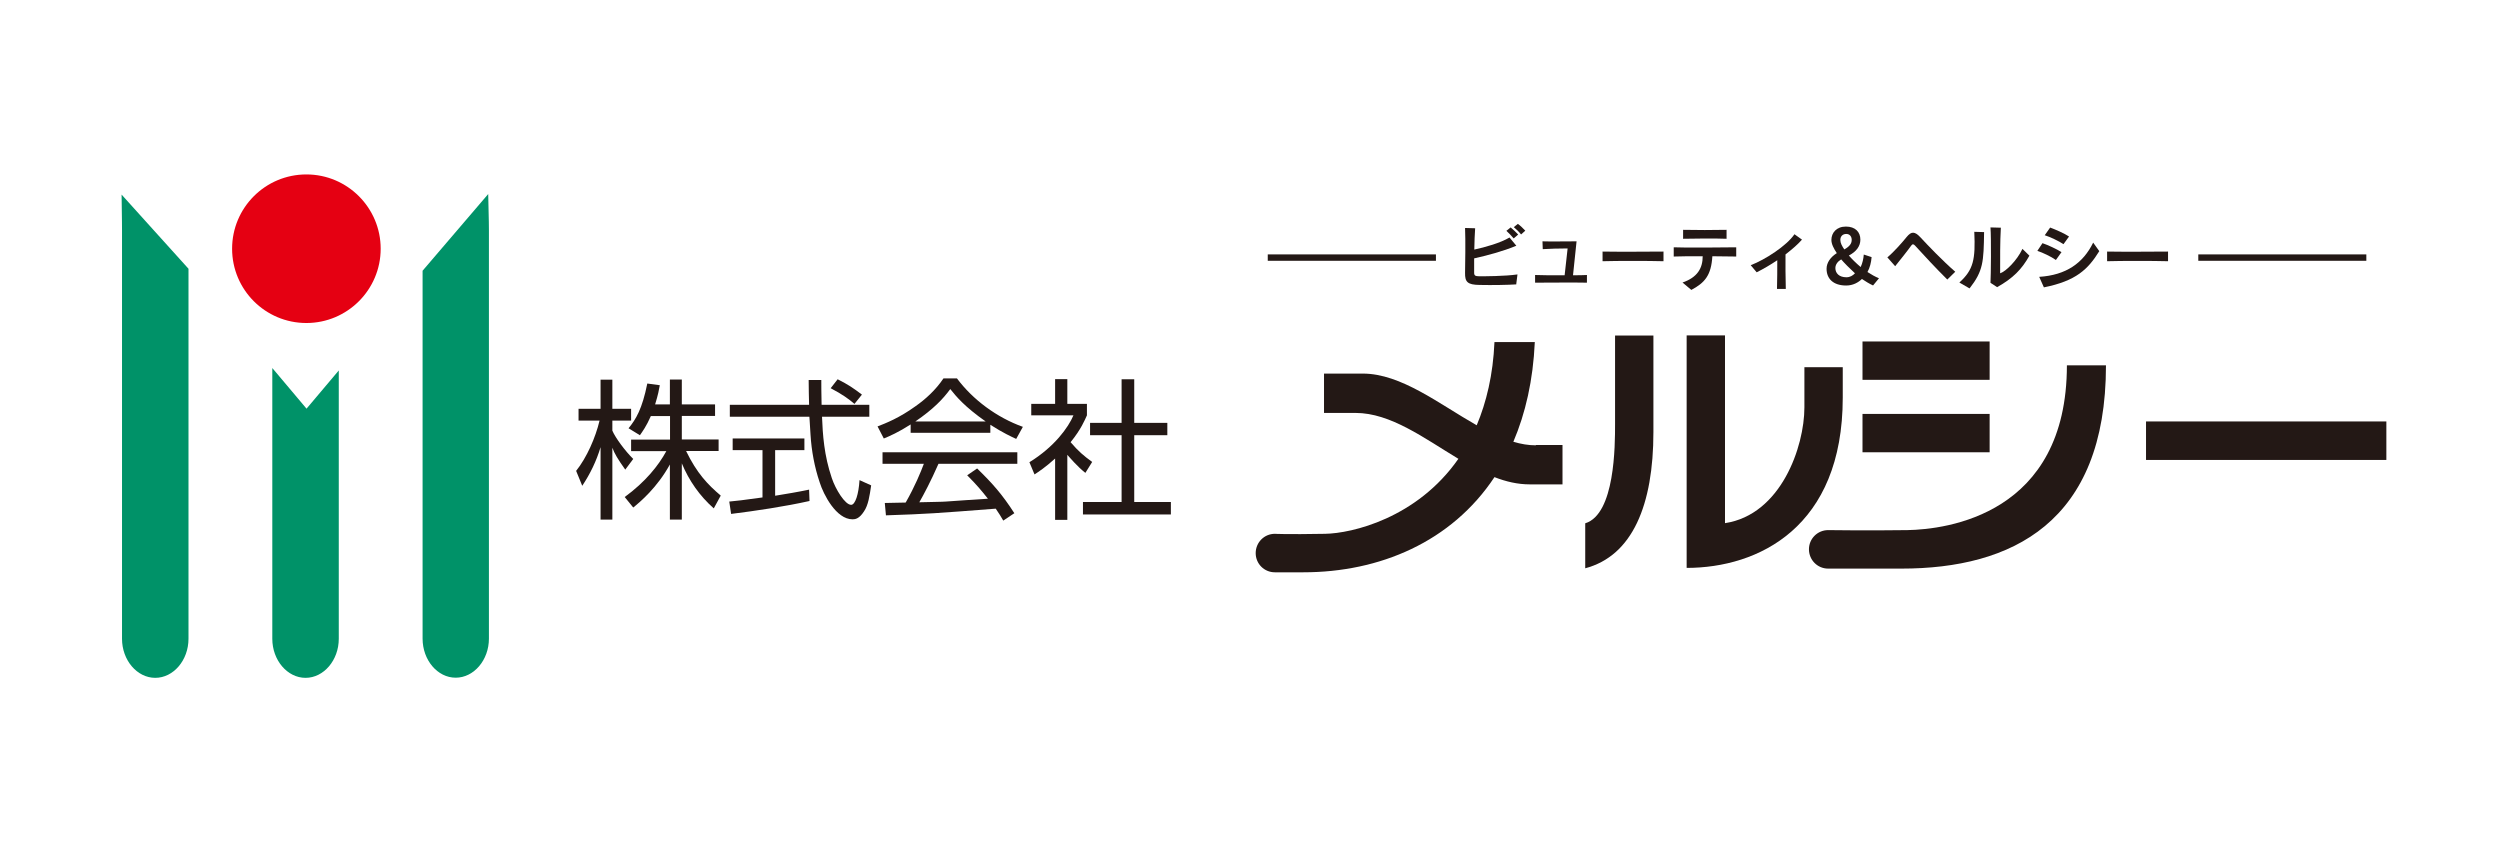 <?xml version="1.0" encoding="UTF-8"?>
<svg id="mercy" xmlns="http://www.w3.org/2000/svg" viewBox="0 0 176 60">
  <defs>
    <style>
      .cls-1 {
        fill: #231815;
      }

      .cls-1, .cls-2, .cls-3 {
        stroke-width: 0px;
      }

      .cls-2 {
        fill: #009268;
      }

      .cls-3 {
        fill: #e50012;
      }
    </style>
  </defs>
  <path class="cls-2" d="M8.59,16.23v28.74c0,1.51,1.06,2.75,2.34,2.75s2.34-1.24,2.34-2.75v-26.05l-4.71-5.22c.03,2.53.03,1.74.03,2.53"/>
  <path class="cls-2" d="M19.17,25.92v19.05c0,1.51,1.06,2.75,2.34,2.75s2.34-1.24,2.34-2.75v-18.89l-2.27,2.69-2.4-2.85Z"/>
  <path class="cls-2" d="M29.75,19.07v25.89c0,1.51,1.05,2.75,2.33,2.75s2.34-1.24,2.34-2.75v-28.74c0-.75,0,0-.05-2.56l-4.62,5.4Z"/>
  <path class="cls-3" d="M21.57,22.74c2.89,0,5.23-2.35,5.23-5.23s-2.34-5.23-5.23-5.23-5.23,2.34-5.23,5.23,2.34,5.23,5.23,5.23"/>
  <rect class="cls-1" x="131.12" y="24.04" width="8.95" height="2.7"/>
  <rect class="cls-1" x="151.08" y="29.67" width="16.92" height="2.71"/>
  <rect class="cls-1" x="131.12" y="29.14" width="8.95" height="2.7"/>
  <path class="cls-1" d="M111.59,40.01c3.34-.88,4.81-4.47,4.81-9.59v-6.8h-2.7v6.24c0,1.49,0,6.34-2.1,6.98v3.17Z"/>
  <path class="cls-1" d="M118.74,39.98v-16.37h2.7v13.22c3.95-.6,5.59-5.39,5.59-8.15v-2.83h2.7v2.14c0,9.14-5.95,11.99-11,11.99"/>
  <path class="cls-1" d="M108.12,31.35c-.52,0-1.05-.09-1.58-.25.85-1.99,1.39-4.33,1.51-7.02h-2.84c-.1,2.32-.57,4.24-1.25,5.86-2.63-1.49-5.32-3.64-8.02-3.64h-2.73v2.77h2.22c2.47,0,4.83,1.78,7.24,3.23-2.92,4.19-7.51,5.25-9.38,5.28-2.75.05-3.54,0-3.54,0-.75,0-1.35.61-1.35,1.36s.6,1.35,1.35,1.35h-.08,2.09c5.36,0,10.43-2.14,13.45-6.7.82.32,1.64.51,2.48.51h2.31v-2.77h-1.87Z"/>
  <path class="cls-1" d="M145.51,25.71c0,10.53-8.48,11.56-11.23,11.61-2.75.04-5.58,0-5.58,0-.74,0-1.35.6-1.35,1.35s.6,1.36,1.35,1.36h5.16c7.74,0,14.4-3.22,14.4-14.31h-2.75Z"/>
  <path class="cls-1" d="M106.56,16.78c-.15-.18-.33-.36-.51-.53l.3-.24c.18.15.37.33.53.5l-.31.27ZM107.08,16.5c-.14-.18-.32-.35-.51-.51l.29-.23c.19.14.37.32.52.48l-.29.26M106.77,20.02c-.63.04-1.68.06-2.61.04-.86-.01-1.03-.22-1.02-.85.01-.55.04-2.31,0-3.16l.71.02c-.03.41-.05.95-.06,1.5.75-.16,1.85-.47,2.48-.85l.48.58c-.96.4-2.08.69-2.97.89,0,.38,0,.74,0,1.01,0,.22.1.24.35.25.36,0,1.8,0,2.7-.13l-.09.71Z"/>
  <path class="cls-1" d="M108.07,19.9v-.54c.3.02,1.23.02,2.08.02l.21-1.89c-.6,0-1.27.02-1.75.05l-.02-.55c.49.02,1.75,0,2.4,0l-.25,2.39c.41,0,.79-.01.98-.02v.54c-.72-.02-3.07,0-3.65,0"/>
  <path class="cls-1" d="M112.82,18.39v-.68c1.05.02,3.19.01,4.29,0v.68c-1.1-.03-3.26-.03-4.29,0"/>
  <path class="cls-1" d="M118.49,16.81v-.63c.68.02,2.37.02,3.06,0v.63c-.68-.03-2.39-.02-3.06,0M120.55,18.04c-.08,1.35-.54,1.87-1.48,2.37l-.62-.52c1.04-.36,1.42-1,1.42-1.85-.84,0-1.68,0-2.04.02v-.65c.79.04,3.59.01,4.4,0v.65c-.31-.01-.95-.01-1.68-.02"/>
  <path class="cls-1" d="M125.7,17.9c-.01.6,0,1.66.02,2.44h-.62c.02-.62.02-1.42.02-2.02-.49.33-.99.62-1.45.85l-.42-.5c1.02-.39,2.53-1.37,3.08-2.18l.53.38c-.31.35-.72.7-1.16,1.04"/>
  <path class="cls-1" d="M131.85,20.09c-.24-.11-.55-.3-.77-.45-.26.25-.63.46-1.11.46-.91,0-1.38-.48-1.38-1.18,0-.43.28-.82.72-1.1-.21-.32-.38-.63-.38-.93,0-.5.36-.94,1.02-.94s1.02.38,1.02.92c0,.46-.28.84-.81,1.12.2.23.5.53.83.81.13-.27.2-.6.22-.88l.55.18c-.03.39-.12.74-.29,1.05.24.16.56.34.81.44l-.42.51ZM129.98,16.47c-.26,0-.42.17-.42.42,0,.22.12.44.28.67.37-.21.52-.41.52-.67,0-.24-.14-.42-.38-.42M129.62,18.26c-.25.15-.41.37-.41.61,0,.36.26.65.78.65.25,0,.45-.12.6-.28-.37-.34-.73-.7-.98-.99"/>
  <path class="cls-1" d="M137.09,19.68c-.8-.79-1.65-1.71-2.27-2.39-.11-.12-.18-.12-.27,0-.24.34-.76.99-1.13,1.45l-.55-.62c.49-.41,1.08-1.09,1.37-1.45.32-.39.56-.39.96.04.48.52,1.59,1.68,2.45,2.42l-.56.55Z"/>
  <path class="cls-1" d="M140.59,20.21l-.46-.3c.03-.5.06-3.08,0-3.9l.73.02c-.06,1.03-.05,2.13-.05,3.21.39-.12,1.19-.9,1.57-1.72l.49.48c-.53.95-1.15,1.59-2.28,2.22M138.65,20.3l-.71-.41c.99-.9,1.14-1.62,1.05-3.57l.69.02c-.03,2.1-.06,2.73-1.02,3.96"/>
  <path class="cls-1" d="M145.27,17.19c-.31-.21-.94-.51-1.32-.63l.38-.54c.38.14,1.02.42,1.33.63l-.39.54ZM144.73,18.3c-.32-.23-.91-.51-1.3-.64l.36-.54c.37.12,1.01.42,1.34.63l-.4.56M143.89,20.23l-.33-.74c1.89-.12,3.09-.96,3.8-2.41l.43.6c-.79,1.28-1.64,2.1-3.9,2.55"/>
  <path class="cls-1" d="M148.34,18.39v-.68c1.05.02,3.19.01,4.29,0v.68c-1.09-.03-3.26-.03-4.29,0"/>
  <rect class="cls-1" x="89.25" y="17.91" width="11.84" height=".45"/>
  <rect class="cls-1" x="154.76" y="17.91" width="11.83" height=".45"/>
  <path class="cls-1" d="M48,36.58h-.84v-3.88c-.9,1.64-2.11,2.65-2.58,3.03l-.6-.74c1.45-1.06,2.37-2.2,2.93-3.23h-2.48v-.81h2.74v-1.66h-1.35c-.31.71-.59,1.09-.77,1.35l-.8-.49c.52-.63.96-1.36,1.32-3.15l.88.12c-.05.29-.12.67-.33,1.35h1.04v-1.75h.84v1.75h2.34v.81h-2.34v1.66h2.59v.81h-2.29c.76,1.57,1.53,2.37,2.44,3.14l-.49.9c-.99-.87-1.75-1.96-2.25-3.17v3.95ZM44.01,33.05c-.53-.75-.74-1.1-.9-1.53v5.06h-.83v-5.1c-.29.97-.73,1.88-1.29,2.72l-.43-1.05c.75-.94,1.36-2.33,1.65-3.54h-1.48v-.83h1.55v-2.05h.83v2.05h1.32v.83h-1.32v.71c.22.51.9,1.43,1.47,1.99l-.56.75Z"/>
  <path class="cls-1" d="M56.99,35.27c-1.75.39-3.76.69-5.52.91l-.13-.87c.44-.04,1-.1,2.34-.29v-3.33h-2.1v-.82h5.05v.82h-2.06v3.21c.79-.13,1.59-.26,2.39-.43l.03.8ZM57.82,26.75c0,.44,0,.81.02,1.75h3.36v.84h-3.33c.05,1.24.14,2.71.69,4.32.26.78.93,1.88,1.36,1.88.29,0,.53-.75.59-1.74l.82.37c-.11.74-.2,1.39-.51,1.84-.33.51-.61.55-.8.55-1.16,0-2.05-1.76-2.31-2.59-.37-1.09-.58-2.23-.65-3.38-.06-1.09-.08-1.21-.08-1.25h-5.6v-.84h5.58c-.02-.51-.02-1.13-.03-1.75h.89M60.15,28.43c-.4-.34-.83-.66-1.67-1.1l.49-.63c.77.39,1.1.62,1.71,1.08l-.53.66Z"/>
  <path class="cls-1" d="M64.44,29.67c1.26-.86,1.95-1.58,2.46-2.28.42.53,1.02,1.25,2.49,2.28h-4.95ZM68.09,33.46c.72.73.94,1,1.46,1.65-.43.02-2.51.17-2.97.2-.17.02-1.19.03-1.86.05.32-.56.81-1.48,1.35-2.71h5.55v-.81h-9.49v.81h2.91c-.22.59-.63,1.59-1.28,2.73-.33.01-1.28.03-1.47.03l.08.87c2.98-.1,3.45-.14,7.73-.47.24.35.37.56.53.84l.78-.52c-.85-1.32-1.53-2.09-2.62-3.15l-.7.48M69.73,29.91c.89.57,1.47.83,1.81.99l.47-.85c-1.84-.66-3.52-1.91-4.64-3.41h-.95c-.55.82-1.27,1.47-1.97,1.96-1.15.83-2.08,1.19-2.67,1.42l.44.85c.4-.16,1.05-.45,1.89-.99v.59h5.61v-.57Z"/>
  <path class="cls-1" d="M75.14,36.6h-.86v-4.32c-.67.61-1.16.93-1.45,1.12l-.36-.86c1.76-1.08,2.75-2.46,3.1-3.3h-2.97v-.81h1.68v-1.74h.86v1.74h1.38v.81c-.15.33-.41.98-1.15,1.89.55.64.91.95,1.52,1.39l-.48.77c-.56-.44-1.08-1.06-1.27-1.27v4.59ZM79.85,26.7v3.07h2.33v.87h-2.33v4.7h2.58v.88h-6.19v-.88h2.72v-4.7h-2.22v-.87h2.22v-3.07h.89Z"/>
</svg>